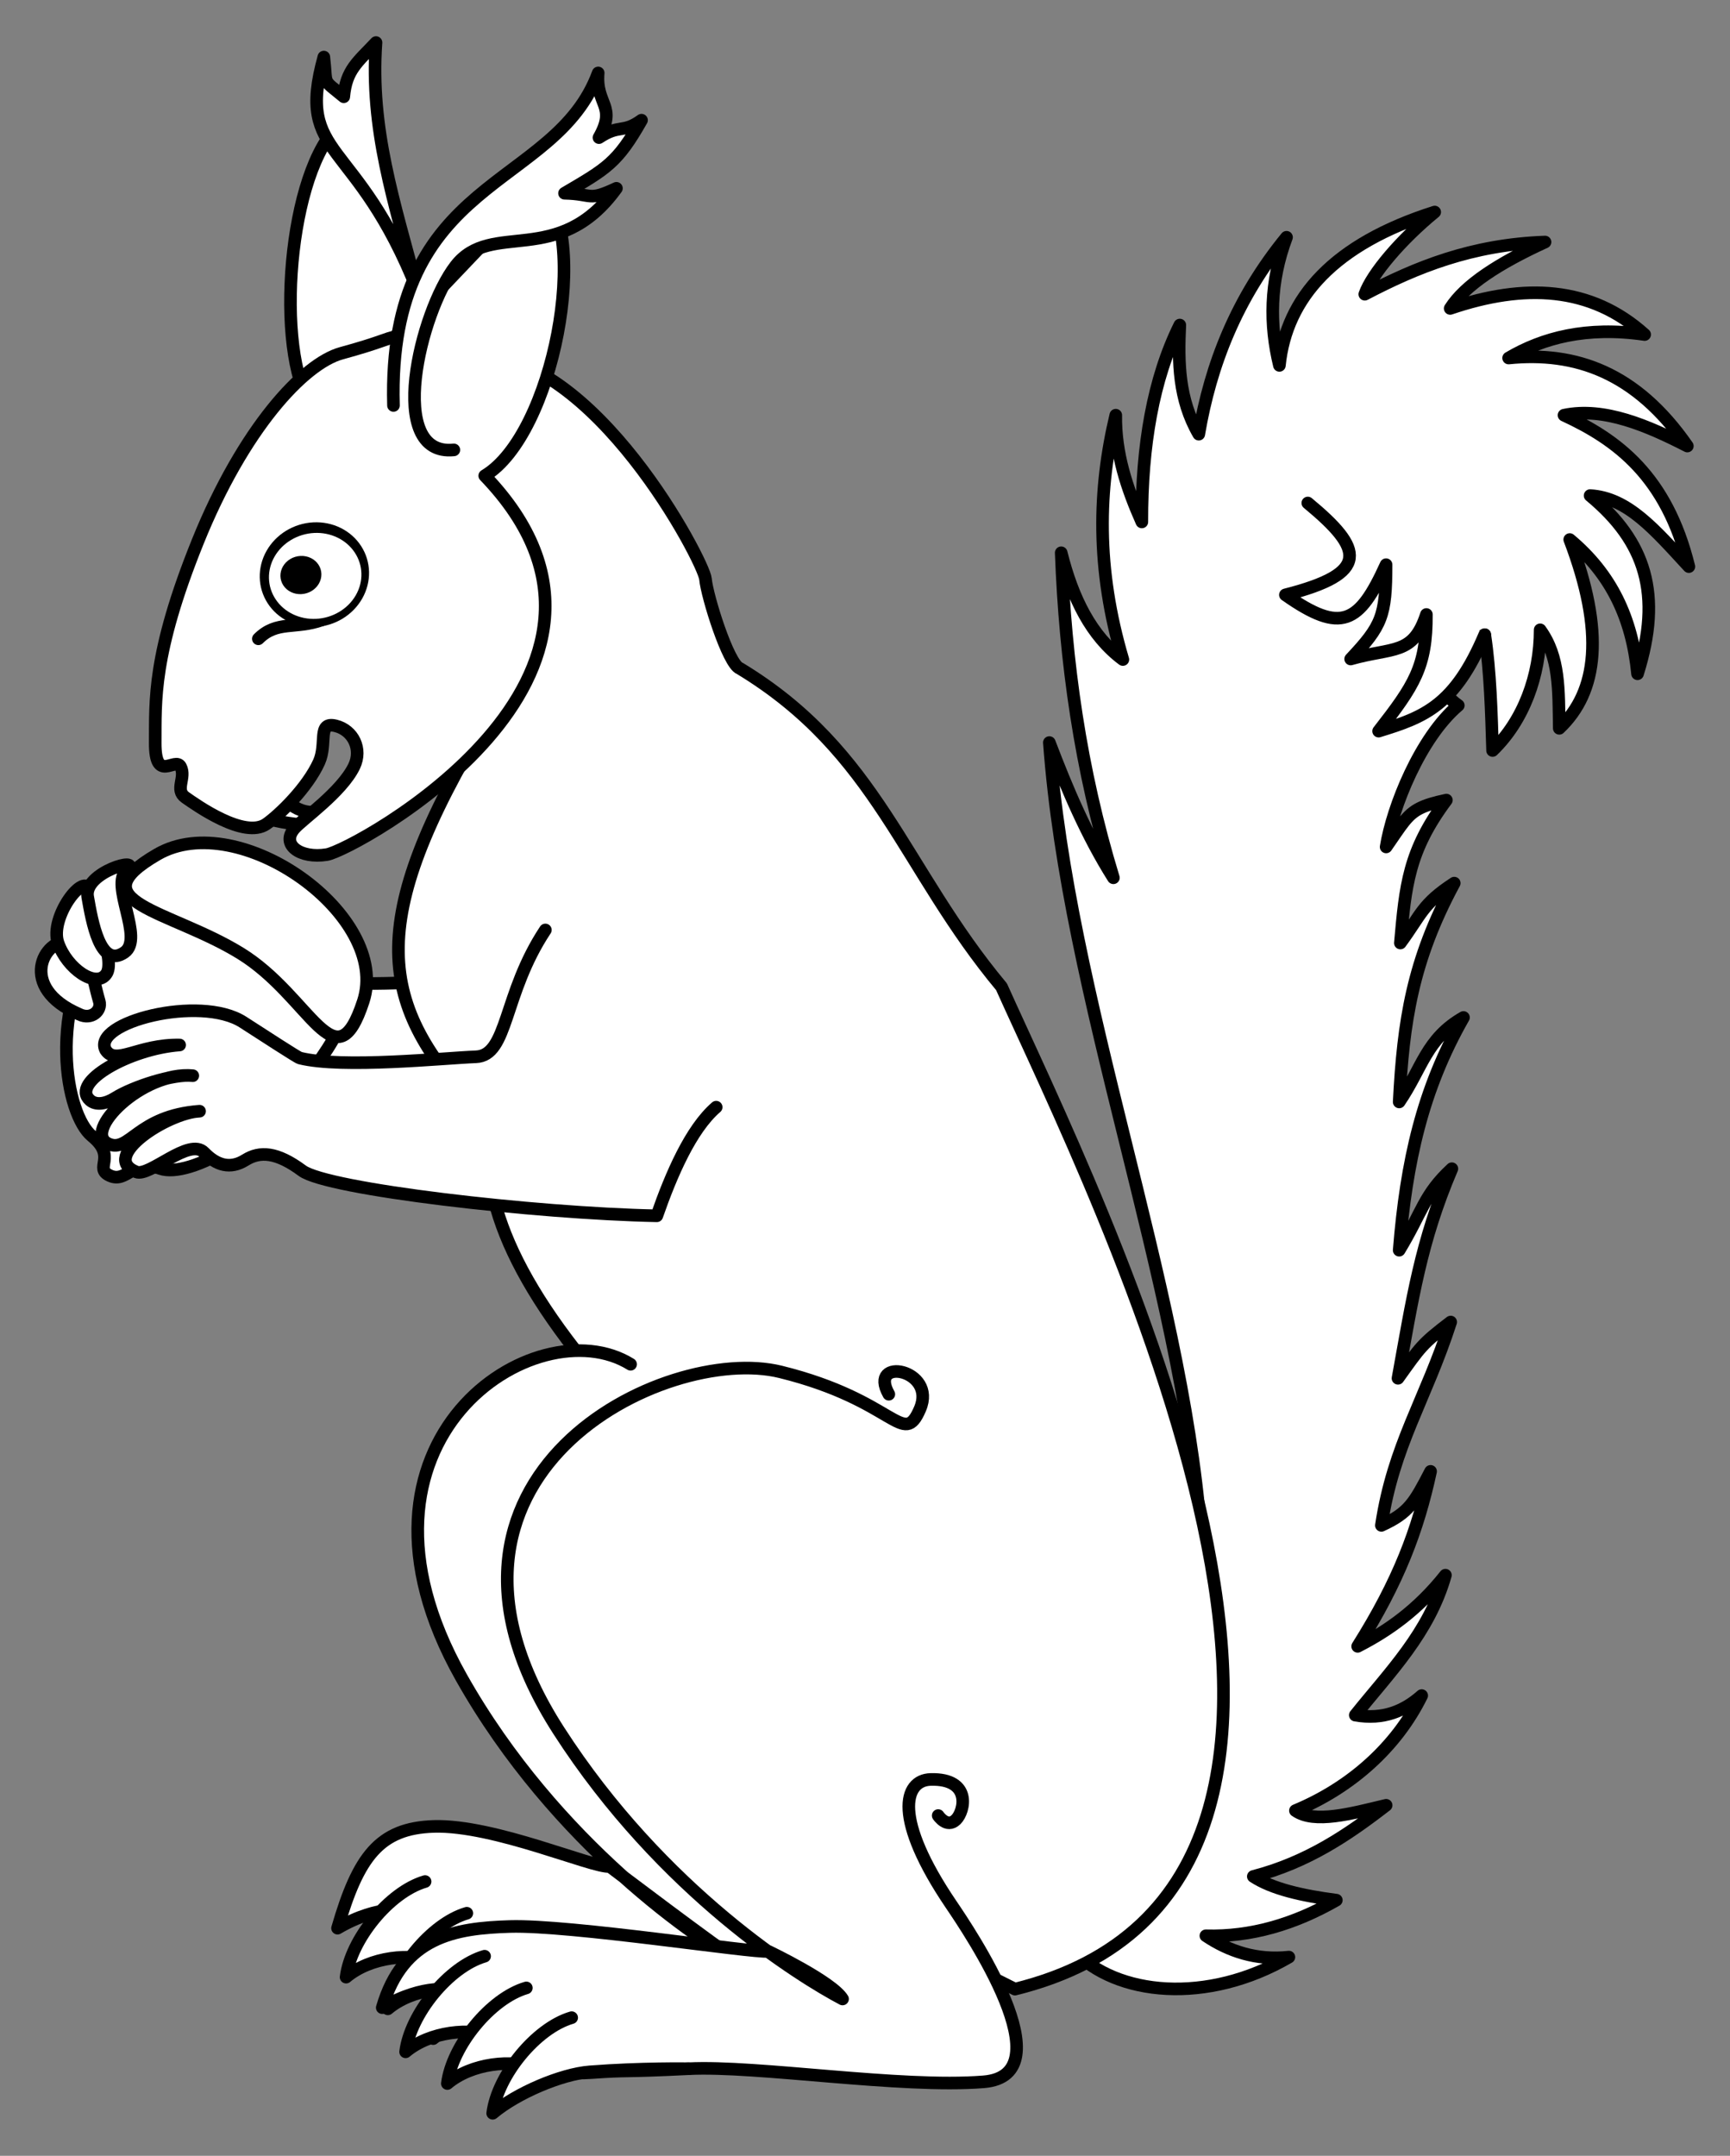 <?xml version="1.0" encoding="UTF-8" standalone="no"?>
<!DOCTYPE svg PUBLIC "-//W3C//DTD SVG 1.1//EN" "http://www.w3.org/Graphics/SVG/1.1/DTD/svg11.dtd">
<svg xmlns:dc="http://purl.org/dc/elements/1.1/" version="1.1" xmlns:xl="http://www.w3.org/1999/xlink" xmlns="http://www.w3.org/2000/svg" viewBox="45 67.5 274.5 342" width="274.5" height="342">
  <rect x="45" y="67.5" width="274.5" height="342" fill="#808080" stroke="none"/>
  <defs>
    <clipPath id="artboard_clip_path">
      <path d="M 45 67.5 L 319.5 67.5 L 319.5 342 L 221.761 409.5 L 45 409.5 Z"/>
    </clipPath>
  </defs>
  <g id="Squirrel_Maintaining_A_Nut_(1)" stroke="none" stroke-opacity="1" stroke-dasharray="none" fill="none" fill-opacity="1">
    <title>Squirrel Maintaining A Nut (1)</title>
    <g id="Squirrel_Maintaining_A_Nut_(1)_Layer_2" clip-path="url(#artboard_clip_path)">
      <title>Layer 2</title>
      <g id="Group_814">
        <g id="Graphic_847">
          <title>path5195</title>
          <path d="M 82.637 195.56 C 87.006 197.753 92.355 198.69 97.476 198.376 L 96.027 196.225 C 91.871 196.961 90.6 194.395 86.187 191.226 Z" fill="white"/>
          <path d="M 82.637 195.56 C 87.006 197.753 92.355 198.69 97.476 198.376 L 96.027 196.225 C 91.871 196.961 90.6 194.395 86.187 191.226 Z" stroke="black" stroke-linecap="butt" stroke-linejoin="round" stroke-width="2"/>
        </g>
        <g id="Group_844">
          <title>g4562</title>
          <g id="Graphic_846">
            <title>path5248</title>
            <path d="M 270.253 195.742 C 268.22 196.777 267.385 198.349 264.939 201.857 C 265.939 195.541 270.354 184.522 276.387 179.407 C 270.047 174.964 277.017 170.065 280.587 168.186 C 281.476 173.956 281.647 180.79 281.828 186.56 C 286.735 181.84 289.378 174.658 289.376 167.413 C 292.497 171.725 292.304 176.911 292.41 183.04 C 298.546 177.243 299.642 167.759 294.07 153.092 C 300.697 158.625 303.966 165.598 304.829 174.386 C 308.802 161.776 306.101 153.408 297.302 146.119 C 303.282 146.452 307.574 151.538 312.973 157.385 C 309.451 143.035 301.567 137.254 293.162 133.367 C 299.519 132.016 306.552 135.091 312.731 138.259 C 304.599 126.552 294.988 123.23 284.373 124.295 C 289.767 121.12 296.704 119.221 305.956 120.571 C 297.394 112.869 286.851 112.44 275.1 116.431 C 277.447 112.728 282.844 109.245 290.152 105.896 C 278.482 106.306 269.709 109.902 261.552 114.175 C 262.705 110.902 267.338 105.489 272.644 101.137 C 256.665 106.214 249.104 114.72 248.003 125.465 C 246.433 119.016 246.452 112.299 249.133 105.141 C 241.232 114.786 237.087 125.316 235.21 136.377 C 231.991 130.829 231.926 124.965 232.2 119.067 C 227.964 127.621 226.156 138.2 226.176 150.3 C 223.794 144.942 221.955 139.43 222.039 133.367 C 219.252 145.022 218.874 157.641 223.165 172.128 C 218.171 168.408 215.188 162.454 213.382 155.192 C 214.02 172.377 216.417 189.563 221.662 206.749 C 217.424 200.024 214.333 192.726 211.501 185.299 C 214.453 225.847 232.354 270.59 235.514 310.155 L 215.263 376.846 C 222.163 384.184 236.59 385.499 249.51 377.973 C 244.367 378.537 239.977 377.034 236.339 374.588 C 243.498 374.787 250.377 372.755 257.035 368.941 C 251.556 368.231 246.843 367.139 243.864 365.179 C 252.423 362.951 258.858 358.596 264.939 353.889 C 259.392 355.216 253.543 356.835 250.545 354.736 C 259.32 351.086 266.571 344.647 270.583 336.485 C 267.832 338.92 264.526 340.366 260.045 339.589 C 265.499 332.761 271.734 326.585 274.345 317.387 C 269.99 322.87 265.276 326.191 260.422 328.677 C 266.919 318.361 269.978 310.231 271.992 300.917 C 269.409 305.897 268.522 307.513 264.185 309.485 C 266.111 296.714 271.185 289.617 275.182 277.226 C 270.592 280.721 270.407 281.151 266.821 286.151 C 269.108 273.561 270.41 264.523 275.368 252.904 C 270.905 257.018 270.719 259.71 267.009 265.83 C 268.128 251.776 270.727 240.284 277.211 228.912 C 271.29 232.277 270.673 236.939 267.009 242.31 C 267.657 229.533 269.123 219.877 275.746 207.598 C 270.603 210.958 270.59 212.489 267.195 217.098 C 268 208.031 268.473 202.499 274.498 194.427 C 272.538 194.837 271.26 195.229 270.253 195.742" fill="#FFFFFF"/>
            <path d="M 270.253 195.742 C 268.22 196.777 267.385 198.349 264.939 201.857 C 265.939 195.541 270.354 184.522 276.387 179.407 C 270.047 174.964 277.017 170.065 280.587 168.186 C 281.476 173.956 281.647 180.79 281.828 186.56 C 286.735 181.84 289.378 174.658 289.376 167.413 C 292.497 171.725 292.304 176.911 292.41 183.04 C 298.546 177.243 299.642 167.759 294.07 153.092 C 300.697 158.625 303.966 165.598 304.829 174.386 C 308.802 161.776 306.101 153.408 297.302 146.119 C 303.282 146.452 307.574 151.538 312.973 157.385 C 309.451 143.035 301.567 137.254 293.162 133.367 C 299.519 132.016 306.552 135.091 312.731 138.259 C 304.599 126.552 294.988 123.23 284.373 124.295 C 289.767 121.12 296.704 119.221 305.956 120.571 C 297.394 112.869 286.851 112.44 275.1 116.431 C 277.447 112.728 282.844 109.245 290.152 105.896 C 278.482 106.306 269.709 109.902 261.552 114.175 C 262.705 110.902 267.338 105.489 272.644 101.137 C 256.665 106.214 249.104 114.72 248.003 125.465 C 246.433 119.016 246.452 112.299 249.133 105.141 C 241.232 114.786 237.087 125.316 235.21 136.377 C 231.991 130.829 231.926 124.965 232.2 119.067 C 227.964 127.621 226.156 138.2 226.176 150.3 C 223.794 144.942 221.955 139.43 222.039 133.367 C 219.252 145.022 218.874 157.641 223.165 172.128 C 218.171 168.408 215.188 162.454 213.382 155.192 C 214.02 172.377 216.417 189.563 221.662 206.749 C 217.424 200.024 214.333 192.726 211.501 185.299 C 214.453 225.847 232.354 270.59 235.514 310.155 L 215.263 376.846 C 222.163 384.184 236.59 385.499 249.51 377.973 C 244.367 378.537 239.977 377.034 236.339 374.588 C 243.498 374.787 250.377 372.755 257.035 368.941 C 251.556 368.231 246.843 367.139 243.864 365.179 C 252.423 362.951 258.858 358.596 264.939 353.889 C 259.392 355.216 253.543 356.835 250.545 354.736 C 259.32 351.086 266.571 344.647 270.583 336.485 C 267.832 338.92 264.526 340.366 260.045 339.589 C 265.499 332.761 271.734 326.585 274.345 317.387 C 269.99 322.87 265.276 326.191 260.422 328.677 C 266.919 318.361 269.978 310.231 271.992 300.917 C 269.409 305.897 268.522 307.513 264.185 309.485 C 266.111 296.714 271.185 289.617 275.182 277.226 C 270.592 280.721 270.407 281.151 266.821 286.151 C 269.108 273.561 270.41 264.523 275.368 252.904 C 270.905 257.018 270.719 259.71 267.009 265.83 C 268.128 251.776 270.727 240.284 277.211 228.912 C 271.29 232.277 270.673 236.939 267.009 242.31 C 267.657 229.533 269.123 219.877 275.746 207.598 C 270.603 210.958 270.59 212.489 267.195 217.098 C 268 208.031 268.473 202.499 274.498 194.427 C 272.538 194.837 271.26 195.229 270.253 195.742" stroke="black" stroke-linecap="butt" stroke-linejoin="round" stroke-width="2"/>
          </g>
          <g id="Graphic_845">
            <title>path4557</title>
            <path d="M 280.578 168.192 C 275.81 179.435 271.031 181.26 263.745 183.487 C 269.364 176.27 271.381 173.265 271.326 164.984 C 269.193 171.506 266.055 170.131 259.31 172.042 C 264.276 166.744 264.929 165.217 264.928 157.081 C 260.667 166.443 257.823 168.1 248.955 161.869 C 262.433 158.434 261.384 154.634 252.51 147.297" fill="#FFFFFF"/>
            <path d="M 280.578 168.192 C 275.81 179.435 271.031 181.26 263.745 183.487 C 269.364 176.27 271.381 173.265 271.326 164.984 C 269.193 171.506 266.055 170.131 259.31 172.042 C 264.276 166.744 264.929 165.217 264.928 157.081 C 260.667 166.443 257.823 168.1 248.955 161.869 C 262.433 158.434 261.384 154.634 252.51 147.297" stroke="black" stroke-linecap="round" stroke-linejoin="round" stroke-width="2"/>
          </g>
        </g>
        <g id="Graphic_843">
          <title>path5209</title>
          <path d="M 110.361 223.357 C 104.454 223.61 100.345 223.593 93.064 223.224 L 88.274 237.195 L 118.077 237.594 Z" fill="#FFFFFF"/>
          <path d="M 110.361 223.357 C 104.454 223.61 100.345 223.593 93.064 223.224 L 88.274 237.195 L 118.077 237.594 Z" stroke="black" stroke-linecap="butt" stroke-linejoin="round" stroke-width="2"/>
        </g>
        <g id="Group_840">
          <title>g4771</title>
          <g id="Graphic_842">
            <title>path5213-2</title>
            <path d="M 87.725 209.533 C 79.597 204.569 71.262 199.826 61.737 213.765 C 52.212 227.705 55.476 244.368 59.575 247.72 C 63.674 251.073 59.773 252.805 62.44 254.01 C 65.107 255.214 66.04 251.354 70.465 252.89 C 74.891 254.425 87.822 248.053 96.927 233.931 C 106.032 219.81 95.853 214.497 87.725 209.533 Z" fill="#FFFFFF"/>
            <path d="M 87.725 209.533 C 79.597 204.569 71.262 199.826 61.737 213.765 C 52.212 227.705 55.476 244.368 59.575 247.72 C 63.674 251.073 59.773 252.805 62.44 254.01 C 65.107 255.214 66.04 251.354 70.465 252.89 C 74.891 254.425 87.822 248.053 96.927 233.931 C 106.032 219.81 95.853 214.497 87.725 209.533 Z" stroke="black" stroke-linecap="butt" stroke-linejoin="round" stroke-width="2"/>
          </g>
          <g id="Graphic_841">
            <title>path5215-5</title>
            <path d="M 69.967 203.038 C 56.987 210.555 71.915 211.824 83.142 218.728 C 94.37 225.632 98.223 239.89 102.646 226.338 C 107.069 212.785 82.947 195.522 69.967 203.038 Z" fill="#FFFFFF"/>
            <path d="M 69.967 203.038 C 56.987 210.555 71.915 211.824 83.142 218.728 C 94.37 225.632 98.223 239.89 102.646 226.338 C 107.069 212.785 82.947 195.522 69.967 203.038 Z" stroke="black" stroke-linecap="butt" stroke-linejoin="round" stroke-width="2"/>
          </g>
        </g>
        <g id="Graphic_839">
          <title>path5203</title>
          <path d="M 120.243 123.77 C 139.31 123.394 156.684 156.573 156.935 159.333 C 157.188 162.116 160.552 172.877 162.386 173.534 C 184.285 186.788 188.226 205.241 203.91 224.04 C 218.436 256.41 274.084 366.284 206.044 383.054 L 179.53 369.723 L 145.269 292.173 C 126.954 272.479 120.871 258.054 122.69 245.51 C 105.442 228.199 102.306 215.78 120.432 184.734 Z" fill="#FFFFFF"/>
          <path d="M 120.243 123.77 C 139.31 123.394 156.684 156.573 156.935 159.333 C 157.188 162.116 160.552 172.877 162.386 173.534 C 184.285 186.788 188.226 205.241 203.91 224.04 C 218.436 256.41 274.084 366.284 206.044 383.054 L 179.53 369.723 L 145.269 292.173 C 126.954 272.479 120.871 258.054 122.69 245.51 C 105.442 228.199 102.306 215.78 120.432 184.734 Z" stroke="black" stroke-linecap="butt" stroke-linejoin="round" stroke-width="2"/>
        </g>
        <g id="Graphic_838">
          <title>path5205</title>
          <path d="M 158.637 243.142 C 154.591 246.638 151.494 253.856 149.22 260.374 C 129.802 259.987 96.924 256.162 92.96 253.224 C 88.932 250.239 86.242 250.084 83.929 251.531 C 81.519 253.038 79.344 252.36 77.399 250.344 C 75.02 247.878 68.719 254.255 66.618 253.412 C 60.687 251.035 71.618 243.996 76.664 243.781 C 66.799 244.501 65.555 250.425 62.232 248.973 C 57.877 247.07 67.619 237.37 75.589 238.146 C 72.613 237.799 66.155 239.869 63.228 241.707 C 61.729 242.648 60.205 242.859 59.277 242.035 C 56.074 239.19 65.613 233.86 73.501 233.277 C 66.928 233.158 63.391 236.59 61.764 234.077 C 59.467 229.707 76.734 225.264 83.563 229.65 C 87.025 231.874 92.188 235.25 92.584 235.349 C 99.289 237.031 115.417 235.342 120.511 235.15 C 125.673 234.958 124.783 225.198 131.533 215.028" fill="#FFFFFF"/>
          <path d="M 158.637 243.142 C 154.591 246.638 151.494 253.856 149.22 260.374 C 129.802 259.987 96.924 256.162 92.96 253.224 C 88.932 250.239 86.242 250.084 83.929 251.531 C 81.519 253.038 79.344 252.36 77.399 250.344 C 75.02 247.878 68.719 254.255 66.618 253.412 C 60.687 251.035 71.618 243.996 76.664 243.781 C 66.799 244.501 65.555 250.425 62.232 248.973 C 57.877 247.07 67.619 237.37 75.589 238.146 C 72.613 237.799 66.155 239.869 63.228 241.707 C 61.729 242.648 60.205 242.859 59.277 242.035 C 56.074 239.19 65.613 233.86 73.501 233.277 C 66.928 233.158 63.391 236.59 61.764 234.077 C 59.467 229.707 76.734 225.264 83.563 229.65 C 87.025 231.874 92.188 235.25 92.584 235.349 C 99.289 237.031 115.417 235.342 120.511 235.15 C 125.673 234.958 124.783 225.198 131.533 215.028" stroke="black" stroke-linecap="round" stroke-linejoin="round" stroke-width="2"/>
        </g>
        <g id="Group_834">
          <title>g4555</title>
          <g id="Graphic_837">
            <title>path5217</title>
            <path d="M 57.587 228.412 C 47.709 224.161 51.924 216.288 56.121 216.828 C 59.145 217.217 59.459 221.897 60.755 226.366 C 61.177 227.82 59.503 229.356 57.587 228.412 Z" fill="#FFFFFF"/>
            <path d="M 57.587 228.412 C 47.709 224.161 51.924 216.288 56.121 216.828 C 59.145 217.217 59.459 221.897 60.755 226.366 C 61.177 227.82 59.503 229.356 57.587 228.412 Z" stroke="black" stroke-linecap="butt" stroke-linejoin="round" stroke-width="2"/>
          </g>
          <g id="Graphic_836">
            <title>path5226</title>
            <path d="M 61.841 222.044 C 60.214 224.296 55.654 221.209 54.212 217.081 C 52.8 213.036 58.472 205.505 59.293 208.858 C 60.137 212.309 63.355 220.096 61.841 222.044 Z" fill="#FFFFFF"/>
            <path d="M 61.841 222.044 C 60.214 224.296 55.654 221.209 54.212 217.081 C 52.8 213.036 58.472 205.505 59.293 208.858 C 60.137 212.309 63.355 220.096 61.841 222.044 Z" stroke="black" stroke-linecap="butt" stroke-linejoin="round" stroke-width="2"/>
          </g>
          <g id="Graphic_835">
            <title>path5224</title>
            <path d="M 64.756 218.58 C 60.89 221.27 59.597 213.664 58.911 209.762 C 58.222 205.843 67.746 203.257 65.099 205.529 C 62.385 207.858 67.93 216.372 64.756 218.58 Z" fill="#FFFFFF"/>
            <path d="M 64.756 218.58 C 60.89 221.27 59.597 213.664 58.911 209.762 C 58.222 205.843 67.746 203.257 65.099 205.529 C 62.385 207.858 67.93 216.372 64.756 218.58 Z" stroke="black" stroke-linecap="butt" stroke-linejoin="round" stroke-width="2"/>
          </g>
        </g>
        <g id="Group_829">
          <title>g4644</title>
          <g id="Graphic_833">
            <title>path5199</title>
            <path d="M 93.901 131.015 C 88.546 121.348 90.994 92.335 99.922 86.421 L 114.787 120.76" fill="#FFFFFF"/>
            <path d="M 93.901 131.015 C 88.546 121.348 90.994 92.335 99.922 86.421 L 114.787 120.76" stroke="black" stroke-linecap="butt" stroke-linejoin="round" stroke-width="2"/>
          </g>
          <g id="Graphic_832">
            <title>path5201</title>
            <path d="M 111.306 113.704 C 107.465 99.263 103.7 88.005 104.661 74.25 C 101.741 77.353 99.922 78.587 99.546 82.846 C 96.017 79.926 96.93 81.273 96.382 76.553 C 91.867 92.878 101.553 88.987 111.306 113.704 Z" fill="#FFFFFF"/>
            <path d="M 111.306 113.704 C 107.465 99.263 103.7 88.005 104.661 74.25 C 101.741 77.353 99.922 78.587 99.546 82.846 C 96.017 79.926 96.93 81.273 96.382 76.553 C 91.867 92.878 101.553 88.987 111.306 113.704 Z" stroke="black" stroke-linecap="butt" stroke-linejoin="round" stroke-width="2"/>
          </g>
          <g id="Graphic_831">
            <title>path2272</title>
            <path d="M 96.857 203.073 C 101.135 202.383 152.311 174.588 121.914 142.972 C 132.763 136.503 138.987 104.672 130.595 96.825 L 107.637 120.948 C 106.416 121.138 105.297 121.871 99.179 123.537 C 93.185 125.168 83.601 135.52 76.379 153.422 C 69.13 171.393 69.677 178.733 69.629 185.299 C 69.58 191.866 72.81 187.486 73.658 189.13 C 74.56 190.879 72.666 192.8 74.433 194.022 C 76.136 195.2 83.78 200.679 87.283 198.208 C 89.355 196.746 93.777 192.48 95.624 188.385 C 96.954 185.435 95.297 181.936 98.235 182.644 C 101.045 183.321 102.503 186.339 101.191 189.06 C 99.208 193.173 92.945 197.482 91.691 198.956 C 89.541 201.483 92.597 203.76 96.857 203.073 Z" fill="#FFFFFF"/>
            <path d="M 96.857 203.073 C 101.135 202.383 152.311 174.588 121.914 142.972 C 132.763 136.503 138.987 104.672 130.595 96.825 L 107.637 120.948 C 106.416 121.138 105.297 121.871 99.179 123.537 C 93.185 125.168 83.601 135.52 76.379 153.422 C 69.13 171.393 69.677 178.733 69.629 185.299 C 69.58 191.866 72.81 187.486 73.658 189.13 C 74.56 190.879 72.666 192.8 74.433 194.022 C 76.136 195.2 83.78 200.679 87.283 198.208 C 89.355 196.746 93.777 192.48 95.624 188.385 C 96.954 185.435 95.297 181.936 98.235 182.644 C 101.045 183.321 102.503 186.339 101.191 189.06 C 99.208 193.173 92.945 197.482 91.691 198.956 C 89.541 201.483 92.597 203.76 96.857 203.073 Z" stroke="black" stroke-linecap="butt" stroke-linejoin="round" stroke-width="2"/>
          </g>
          <g id="Graphic_830">
            <title>path5197</title>
            <path d="M 117.013 138.871 C 106.163 139.984 111.6 117.063 117.288 109.678 C 122.94 102.338 133.604 110.115 142.808 97.373 C 138.24 99.51 139.143 98.261 134.575 98.158 C 141.24 94.24 142.956 93.341 146.79 86.566 C 143.778 88.739 143.297 87.158 140.037 89.332 C 142.935 84.231 139.486 84.172 139.915 79.072 C 133.085 97.654 106.413 95.276 107.433 131.82" fill="#FFFFFF"/>
            <path d="M 117.013 138.871 C 106.163 139.984 111.6 117.063 117.288 109.678 C 122.94 102.338 133.604 110.115 142.808 97.373 C 138.24 99.51 139.143 98.261 134.575 98.158 C 141.24 94.24 142.956 93.341 146.79 86.566 C 143.778 88.739 143.297 87.158 140.037 89.332 C 142.935 84.231 139.486 84.172 139.915 79.072 C 133.085 97.654 106.413 95.276 107.433 131.82" stroke="black" stroke-linecap="round" stroke-linejoin="round" stroke-width="2"/>
          </g>
        </g>
        <g id="Group_824">
          <title>g4636</title>
          <g id="Graphic_828">
            <title>path4628</title>
            <path d="M 145.058 283.927 C 130.158 274.672 96.921 295.843 118.194 333.592 C 133.151 360.134 156.253 375.627 162.756 379.046 C 158.993 376.67 141.748 363.598 141.748 363.598 C 139.017 363.841 123.437 356.953 113.847 357.241 C 105.167 357.502 101.833 362.102 98.557 373.386 C 105.309 369.419 109.839 370.626 109.839 370.626 L 119.793 379.979 C 119.793 379.979 124.074 382.018 130.769 381.544 C 136.892 381.11 135.259 381.469 146.167 380.928 C 157.075 380.387 168.525 390.599 181.765 389.556 C 195.004 388.514 179.401 365.504 176.619 361.399 C 167.415 347.824 169.073 341.705 173.384 341.588 C 179.952 341.409 178.781 346.635 177.398 347.974 C 175.946 349.38 174.58 347.314 174.58 347.314" fill="#FFFFFF"/>
            <path d="M 145.058 283.927 C 130.158 274.672 96.921 295.843 118.194 333.592 C 133.151 360.134 156.253 375.627 162.756 379.046 C 158.993 376.67 141.748 363.598 141.748 363.598 C 139.017 363.841 123.437 356.953 113.847 357.241 C 105.167 357.502 101.833 362.102 98.557 373.386 C 105.309 369.419 109.839 370.626 109.839 370.626 L 119.793 379.979 C 119.793 379.979 124.074 382.018 130.769 381.544 C 136.892 381.11 135.259 381.469 146.167 380.928 C 157.075 380.387 168.525 390.599 181.765 389.556 C 195.004 388.514 179.401 365.504 176.619 361.399 C 167.415 347.824 169.073 341.705 173.384 341.588 C 179.952 341.409 178.781 346.635 177.398 347.974 C 175.946 349.38 174.58 347.314 174.58 347.314" stroke="black" stroke-linecap="round" stroke-linejoin="round" stroke-width="2"/>
          </g>
          <g id="Graphic_827">
            <title>path4630</title>
            <path d="M 112.447 365.986 C 106.763 367.638 100.647 375.194 99.914 381.153 C 103.73 377.934 110.152 377.216 114.346 378.812 C 120.859 381.291 124.659 378.358 124.659 378.358" fill="#FFFFFF"/>
            <path d="M 112.447 365.986 C 106.763 367.638 100.647 375.194 99.914 381.153 C 103.73 377.934 110.152 377.216 114.346 378.812 C 120.859 381.291 124.659 378.358 124.659 378.358" stroke="black" stroke-linecap="round" stroke-linejoin="round" stroke-width="2"/>
          </g>
          <g id="Graphic_826">
            <title>path4632</title>
            <path d="M 119.071 371.014 C 113.388 372.666 107.271 380.222 106.538 386.182 C 110.355 382.962 116.776 382.244 120.97 383.84 C 127.483 386.32 132.299 380.903 132.299 380.903" fill="#FFFFFF"/>
            <path d="M 119.071 371.014 C 113.388 372.666 107.271 380.222 106.538 386.182 C 110.355 382.962 116.776 382.244 120.97 383.84 C 127.483 386.32 132.299 380.903 132.299 380.903" stroke="black" stroke-linecap="round" stroke-linejoin="round" stroke-width="2"/>
          </g>
          <g id="Graphic_825">
            <title>path4634</title>
            <path d="M 126.264 375.736 C 120.581 377.389 114.464 384.944 113.731 390.904 C 117.548 387.685 124.647 384.679 129.121 384.332 C 137.31 383.699 144.834 383.832 144.834 383.832" fill="#FFFFFF"/>
            <path d="M 126.264 375.736 C 120.581 377.389 114.464 384.944 113.731 390.904 C 117.548 387.685 124.647 384.679 129.121 384.332 C 137.31 383.699 144.834 383.832 144.834 383.832" stroke="black" stroke-linecap="round" stroke-linejoin="round" stroke-width="2"/>
          </g>
        </g>
        <g id="Group_819">
          <title>g4608</title>
          <g id="Graphic_823">
            <title>path4596</title>
            <path d="M 186.027 288.68 C 182.628 282.651 193.69 284.683 190.981 291.004 C 188.272 297.325 187.143 289.65 168.857 285.135 C 150.572 280.62 107.627 301.566 133.64 342.023 C 150.117 367.649 172.185 381.199 178.688 384.617 C 177.08 381.922 166.938 377.071 166.938 377.071 C 164.208 377.314 135.498 372.832 125.908 373.12 C 117.228 373.382 108.928 374.707 105.651 385.991 C 112.403 382.024 116.934 383.232 116.934 383.232 L 127.903 394.729 C 127.903 394.729 132.185 396.769 138.879 396.294 C 145.002 395.861 143.37 396.219 154.277 395.678 C 165.185 395.137 187.809 398.804 201.049 397.762 C 214.289 396.719 198.686 373.709 195.903 369.605 C 186.699 356.03 188.357 349.911 192.668 349.793 C 199.236 349.614 198.065 354.841 196.682 356.179 C 195.23 357.585 193.864 355.519 193.864 355.519" fill="#FFFFFF"/>
            <path d="M 186.027 288.68 C 182.628 282.651 193.69 284.683 190.981 291.004 C 188.272 297.325 187.143 289.65 168.857 285.135 C 150.572 280.62 107.627 301.566 133.64 342.023 C 150.117 367.649 172.185 381.199 178.688 384.617 C 177.08 381.922 166.938 377.071 166.938 377.071 C 164.208 377.314 135.498 372.832 125.908 373.12 C 117.228 373.382 108.928 374.707 105.651 385.991 C 112.403 382.024 116.934 383.232 116.934 383.232 L 127.903 394.729 C 127.903 394.729 132.185 396.769 138.879 396.294 C 145.002 395.861 143.37 396.219 154.277 395.678 C 165.185 395.137 187.809 398.804 201.049 397.762 C 214.289 396.719 198.686 373.709 195.903 369.605 C 186.699 356.03 188.357 349.911 192.668 349.793 C 199.236 349.614 198.065 354.841 196.682 356.179 C 195.23 357.585 193.864 355.519 193.864 355.519" stroke="black" stroke-linecap="round" stroke-linejoin="round" stroke-width="2"/>
          </g>
          <g id="Graphic_822">
            <title>path4598</title>
            <path d="M 121.89 377.832 C 116.206 379.484 110.09 387.04 109.357 393 C 113.173 389.78 119.595 389.062 123.789 390.658 C 130.302 393.137 134.102 390.204 134.102 390.204" fill="#FFFFFF"/>
            <path d="M 121.89 377.832 C 116.206 379.484 110.09 387.04 109.357 393 C 113.173 389.78 119.595 389.062 123.789 390.658 C 130.302 393.137 134.102 390.204 134.102 390.204" stroke="black" stroke-linecap="round" stroke-linejoin="round" stroke-width="2"/>
          </g>
          <g id="Graphic_821">
            <title>path4600</title>
            <path d="M 128.514 382.86 C 122.831 384.513 116.715 392.068 115.982 398.028 C 119.798 394.809 126.219 394.09 130.413 395.687 C 136.926 398.166 141.743 392.75 141.743 392.75" fill="#FFFFFF"/>
            <path d="M 128.514 382.86 C 122.831 384.513 116.715 392.068 115.982 398.028 C 119.798 394.809 126.219 394.09 130.413 395.687 C 136.926 398.166 141.743 392.75 141.743 392.75" stroke="black" stroke-linecap="round" stroke-linejoin="round" stroke-width="2"/>
          </g>
          <g id="Graphic_820">
            <title>path4602</title>
            <path d="M 135.707 387.582 C 130.024 389.235 123.907 396.791 123.175 402.75 C 126.991 399.531 134.09 396.525 138.564 396.179 C 146.753 395.545 154.277 395.678 154.277 395.678" fill="#FFFFFF"/>
            <path d="M 135.707 387.582 C 130.024 389.235 123.907 396.791 123.175 402.75 C 126.991 399.531 134.09 396.525 138.564 396.179 C 146.753 395.545 154.277 395.678 154.277 395.678" stroke="black" stroke-linecap="round" stroke-linejoin="round" stroke-width="2"/>
          </g>
        </g>
        <g id="Graphic_818">
          <title>path4218</title>
          <path d="M 85.993 168.838 C 88.92 165.912 91.857 167.357 96.096 165.841" stroke="black" stroke-linecap="round" stroke-linejoin="round" stroke-width="2"/>
        </g>
        <g id="Graphic_817">
          <title>path3245</title>
          <path d="M 102.304 154.132 C 103.909 156.619 103.978 159.782 102.485 162.43 C 100.992 165.077 98.163 166.806 95.065 166.964 C 91.967 167.123 89.07 165.687 87.467 163.198 C 85.862 160.711 85.793 157.548 87.286 154.9 C 88.779 152.253 91.608 150.524 94.706 150.366 C 97.804 150.207 100.701 151.643 102.304 154.132 Z" fill="black"/>
        </g>
        <g id="Graphic_816">
          <title>path4216</title>
          <path d="M 101.281 155.144 C 102.642 157.183 102.703 159.78 101.44 161.953 C 100.178 164.126 97.784 165.545 95.163 165.674 C 92.542 165.803 90.092 164.623 88.739 162.579 C 87.377 160.539 87.317 157.943 88.579 155.77 C 89.842 153.597 92.235 152.178 94.856 152.048 C 97.478 151.919 99.927 153.1 101.281 155.144 Z" fill="white"/>
        </g>
        <g id="Graphic_815">
          <title>path3245-6</title>
          <path d="M 95.526 157.068 C 96.128 157.976 96.153 159.131 95.593 160.097 C 95.033 161.063 93.973 161.694 92.812 161.752 C 91.651 161.81 90.565 161.286 89.964 160.378 C 89.362 159.47 89.337 158.316 89.897 157.35 C 90.457 156.384 91.517 155.753 92.678 155.695 C 93.839 155.637 94.925 156.16 95.526 157.068 Z" fill="black"/>
        </g>
      </g>
    </g>
  </g>
</svg>
